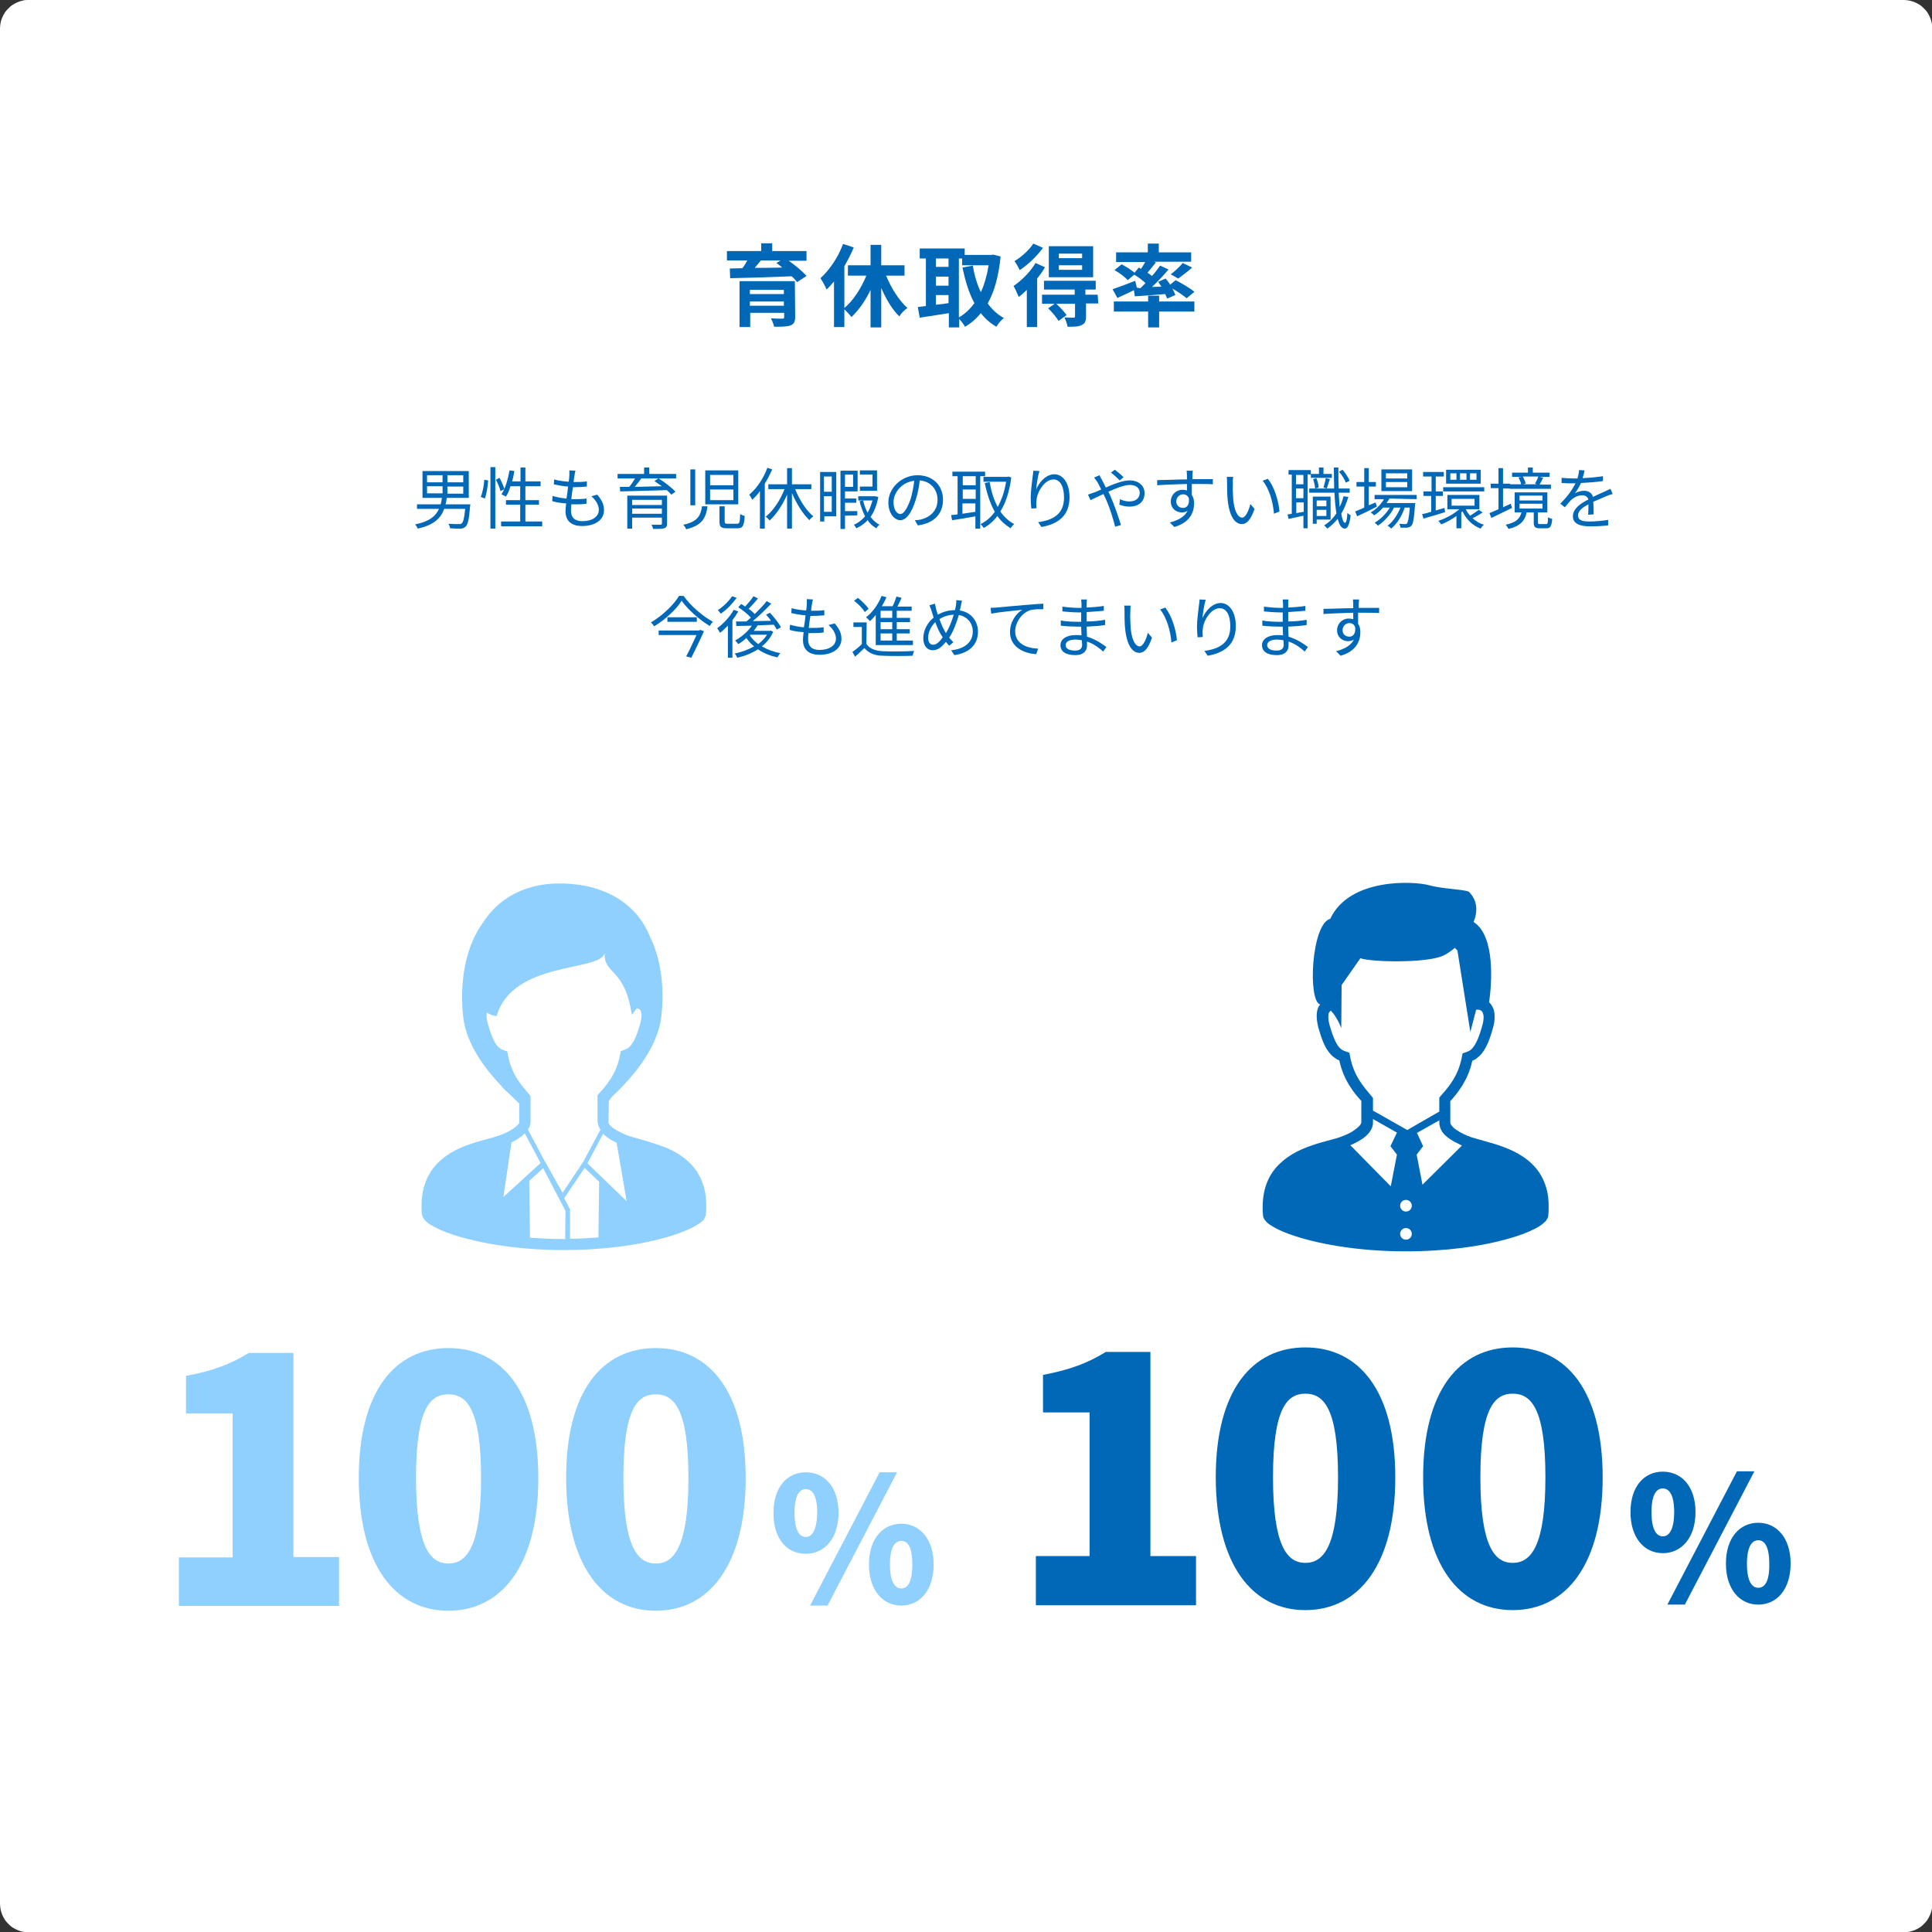 <?xml version="1.0" encoding="utf-8"?>
<!-- Generator: Adobe Illustrator 28.0.0, SVG Export Plug-In . SVG Version: 6.00 Build 0)  -->
<svg version="1.1" id="レイヤー_1" xmlns="http://www.w3.org/2000/svg" xmlns:xlink="http://www.w3.org/1999/xlink" x="0px"
	 y="0px" viewBox="0 0 597.2 597.2" style="enable-background:new 0 0 597.2 597.2;" xml:space="preserve">
<rect x="0" y="0" width="597.2" height="597.2" fill="#333333" stroke="none"/>
<style type="text/css">
	.st0{fill:#FFFFFF;}
	.st1{fill:#0068B7;}
	.st2{fill:#90D0FF;}
</style>
<g id="_レイヤー_1">
	<g>
		<g>
			<g>
				<path class="st0" d="M0,588.5V8.7C0,8.1,0.1,7.5,0.2,7c0.1-0.6,0.3-1.1,0.5-1.6c0.2-0.5,0.5-1,0.8-1.5s0.7-0.9,1.1-1.3
					c0.4-0.4,0.8-0.8,1.3-1.1c0.5-0.3,1-0.6,1.5-0.8S6.4,0.3,7,0.2C7.5,0,8.1,0,8.7,0h579.9c0.6,0,1.1,0.1,1.7,0.2
					c0.5,0.1,1.1,0.3,1.6,0.5c0.5,0.2,1,0.5,1.5,0.8c0.5,0.3,0.9,0.7,1.3,1.1c0.4,0.4,0.8,0.8,1.1,1.3s0.6,1,0.8,1.5
					s0.4,1.1,0.5,1.6c0.1,0.6,0.2,1.1,0.2,1.7v579.9c0,0.6,0,1.1-0.2,1.7c-0.1,0.6-0.3,1.1-0.5,1.6c-0.2,0.5-0.5,1-0.8,1.5
					s-0.7,0.9-1.1,1.3c-0.4,0.4-0.8,0.8-1.3,1.1s-1,0.6-1.5,0.8s-1.1,0.4-1.6,0.5c-0.5,0.1-1.1,0.2-1.7,0.2H8.7
					c-0.6,0-1.1-0.1-1.7-0.2c-0.6-0.1-1.1-0.3-1.6-0.5c-0.5-0.2-1-0.5-1.5-0.8c-0.5-0.3-0.9-0.7-1.3-1.1c-0.4-0.4-0.8-0.8-1.1-1.3
					s-0.6-1-0.8-1.5s-0.4-1.1-0.5-1.6C0.1,589.7,0,589.1,0,588.5z"/>
				<path class="st1" d="M249.3,80.5v-2.9h-10.6v-2.4h-3.4v2.4h-10.6v2.9h6.3c-0.4,0.8-0.9,1.6-1.5,2.4l-3.9,0.1l0.1,3
					c4.9-0.1,12.1-0.3,19-0.6c0.7,0.6,1.2,1.2,1.7,1.8l2.9-1.9c-1.2-1.4-3.5-3.3-5.5-4.7H249.3L249.3,80.5z M241.3,80.5l-1.3,0.8
					c0.6,0.4,1.2,0.9,1.8,1.4c-2.9,0.1-5.8,0.1-8.5,0.1c0.6-0.7,1.3-1.6,1.9-2.3L241.3,80.5L241.3,80.5z M245.7,86.9h-17.1v14.2h3.3
					v-4.4h10.5V98c0,0.4-0.1,0.5-0.6,0.5c-0.4,0-2.2,0-3.5-0.1c0.4,0.7,0.8,1.8,1,2.6c2.2,0,3.9,0,5-0.4c1.1-0.4,1.5-1.1,1.5-2.7
					L245.7,86.9L245.7,86.9z M242.3,89.6v1.3h-10.5v-1.3H242.3z M231.8,94.5v-1.3h10.5v1.3H231.8z"/>
				<path class="st1" d="M279.6,85.2V82h-7.2v-6.3h-3.3V82h-7v3.2h5.7c-1.6,3.9-4.1,7.8-6.8,10V82.3c1.1-1.9,2.1-3.9,2.9-5.8
					l-3.3-1.1c-1.5,4.1-4.2,8.1-7,10.6c0.6,0.8,1.6,2.7,1.9,3.5c0.8-0.7,1.5-1.6,2.3-2.5v14.1h3.2v-5.5c0.7,0.7,1.7,1.7,2.2,2.4
					c2.2-2.1,4.3-5,5.9-8.4v11.6h3.3V89c1.5,3.5,3.4,6.7,5.6,8.8c0.5-0.9,1.7-2.1,2.5-2.6c-2.6-2.3-5-6.1-6.6-10L279.6,85.2
					L279.6,85.2z"/>
				<path class="st1" d="M307,78.7l-0.5,0.1h-8.3v-2h-13.9v3.1h1.9v14.7c-0.9,0.1-1.8,0.2-2.5,0.3l0.6,3.3c2.5-0.4,5.8-0.9,9-1.4
					v4.4h3.2v-2.6c0.7,0.7,1.4,1.7,1.8,2.4c1.9-1.1,3.5-2.5,4.9-4.2c1.3,1.7,2.9,3.1,4.8,4.2c0.5-0.9,1.5-2.1,2.3-2.7
					c-2-1.1-3.6-2.6-5-4.5c2.1-3.7,3.4-8.5,4-14.5L307,78.7L307,78.7z M293.2,79.9v2.6h-3.9v-2.6H293.2z M289.3,85.5h3.9v2.8h-3.9
					V85.5z M289.3,91.2h3.9v2.5c-1.3,0.2-2.7,0.4-3.9,0.5V91.2z M296.4,79.9h1V82h8.2c-0.5,3.1-1.3,5.9-2.4,8.3
					c-1.2-2.4-2-5.2-2.5-8.2l-3.2,0.6c0.9,4.2,2,7.9,3.7,11c-1.4,1.9-3,3.4-4.8,4.4L296.4,79.9L296.4,79.9z"/>
				<path class="st1" d="M339.3,91.1h-3.8v-1.6h3.2v-2.7h-16v2.7h9.5v1.6h-10.1v2.8h3.9l-2,1.4c1.2,1.2,2.6,2.8,3.2,3.9l2.5-1.8
					c-0.7-1-2-2.4-3.2-3.5h5.8v3.9c0,0.3-0.1,0.4-0.5,0.4c-0.4,0-1.7,0-2.8-0.1c0.4,0.8,0.9,2.1,1,2.9c1.9,0,3.3,0,4.3-0.5
					c1.1-0.5,1.4-1.2,1.4-2.8v-3.9h3.8L339.3,91.1L339.3,91.1z M320.1,81.3c-1.6,2.7-4.3,5.4-6.8,7.1c0.5,0.8,1.3,2.7,1.6,3.4
					c0.8-0.6,1.7-1.4,2.5-2.2v11.5h3.2v-15c0.9-1.2,1.8-2.3,2.4-3.5L320.1,81.3L320.1,81.3z M319.4,75.3c-1.2,1.9-3.6,4.1-5.8,5.4
					c0.5,0.7,1.3,2.1,1.6,2.8c2.6-1.7,5.4-4.4,7.2-6.9L319.4,75.3L319.4,75.3z M337.9,76.1h-13.7v9.6h13.7V76.1z M334.5,83.4h-7.2
					v-1.4h7.2V83.4z M334.5,79.8h-7.2v-1.4h7.2V79.8z"/>
				<path class="st1" d="M358.3,91.4h-3.4v1.8h-10.6v3.1h10.6v4.9h3.4v-4.9h10.9v-3.1h-10.9V91.4z M364.2,86.1
					c1.2-0.9,2.9-2.1,4.3-3.4l-2.9-1.4c-0.9,1.1-2.5,2.6-3.7,3.5L364.2,86.1L364.2,86.1z M351.4,88.9l-0.5-2.1c-2.5,1-5.2,2-7,2.6
					l1.5,2.7c1.5-0.7,3.3-1.5,5.1-2.4l0.3,1.9c2.7-0.2,6-0.4,9.4-0.7c0.2,0.5,0.4,1,0.6,1.4l2.5-1.1c-0.2-0.6-0.5-1.3-0.9-2
					c1.7,1,3.5,2.2,4.4,3l2.4-2c-1.3-1.1-3.9-2.6-5.8-3.6l-1.7,1.4c-0.4-0.7-0.9-1.3-1.4-1.9l-2.3,1c0.3,0.5,0.7,1,1,1.5l-2.9,0.1
					c1.8-1.7,3.6-3.6,5.1-5.4l-2.6-1.2c-0.7,1-1.5,2.1-2.5,3.2c-0.4-0.3-0.9-0.7-1.4-1c0.8-0.9,1.7-2.1,2.6-3.2l-0.6-0.2h11.5V78
					h-10v-2.7h-3.4V78h-9.8V81h9c-0.4,0.7-0.8,1.4-1.3,2.1l-0.7-0.4l-1.3,1.6c-1-0.9-2.7-1.9-4-2.6l-2.2,1.8
					c1.5,0.8,3.3,2.2,4.1,3.1l2-1.7c1.2,0.7,2.5,1.7,3.5,2.6c-0.5,0.5-1.1,1.1-1.6,1.6L351.4,88.9L351.4,88.9z"/>
				<path class="st1" d="M137.7,155.9c0.2-0.6,0.3-1.3,0.4-2h6.8v-8.3h-14.3v8.3h6c-0.1,0.7-0.2,1.4-0.4,2h-7.3v1.4h6.8
					c-1,2.2-2.9,3.9-7.4,4.8c0.3,0.3,0.7,0.9,0.8,1.3c5.1-1.1,7.2-3.3,8.2-6.1h6.5c-0.3,2.9-0.6,4.1-1.1,4.5
					c-0.2,0.2-0.5,0.2-0.9,0.2c-0.5,0-1.9,0-3.2-0.1c0.3,0.4,0.5,1,0.5,1.4c1.3,0.1,2.6,0.1,3.2,0.1c0.7,0,1.2-0.2,1.6-0.6
					c0.7-0.6,1.1-2.2,1.4-6.2c0-0.2,0.1-0.7,0.1-0.7L137.7,155.9L137.7,155.9z M143.2,152.6h-4.9v-2.2h4.9V152.6z M143.2,149.1h-4.9
					v-2.2h4.9V149.1z M132,146.9h4.8v2.2H132V146.9z M132,150.3h4.8v2.2H132V150.3z"/>
				<path class="st1" d="M162.4,161.2v-5.2h4.2v-1.4h-4.2v-4.3h4.7v-1.5h-4.7v-4.3h-1.5v4.3h-2.6c0.3-1,0.5-2.1,0.7-3.2l-1.5-0.2
					c-0.5,2.8-1.3,5.6-2.5,7.4c0.4,0.2,1.1,0.5,1.4,0.7c0.6-0.9,1-2,1.4-3.2h3v4.3h-4.4v1.4h4.4v5.2h-5.9v1.5h12.7v-1.5L162.4,161.2
					L162.4,161.2z M153.3,148.3c0.6,1.1,1.2,2.6,1.4,3.5l1.2-0.6c-0.2-0.9-0.9-2.4-1.5-3.5L153.3,148.3L153.3,148.3z M151.6,163.4
					h1.5v-19h-1.5V163.4z M149.9,154.1c0.5-1.5,0.9-3.9,1-5.6l-1.2-0.2c-0.1,1.7-0.5,3.9-1.1,5.3L149.9,154.1z"/>
				<path class="st1" d="M182.8,153.4c1.5,1.3,2.3,2.8,2.3,4.2c0,2.1-2,3.5-5.1,3.5c-2.4,0-3.5-1.2-3.5-3.2c0-0.5,0-1.2,0.1-2h0.7
					c1.4,0,2.7,0,4-0.2l0-1.6c-1.4,0.2-2.9,0.2-4.3,0.2h-0.4c0.1-1.2,0.3-2.5,0.5-3.7h0.1c1.6,0,2.9-0.1,4.2-0.2l0-1.6
					c-1.2,0.2-2.6,0.2-4.1,0.2c0.1-0.9,0.2-1.6,0.3-2.1c0.1-0.5,0.1-0.9,0.3-1.4l-1.9-0.1c0,0.5,0,0.9,0,1.4c0,0.6-0.1,1.3-0.2,2.1
					c-1.5-0.1-3.2-0.3-4.5-0.7l-0.1,1.5c1.3,0.3,2.9,0.6,4.4,0.7c-0.1,1.2-0.3,2.5-0.5,3.7c-1.4-0.1-3-0.4-4.3-0.8l-0.1,1.6
					c1.2,0.4,2.7,0.6,4.3,0.7c-0.1,1-0.2,1.8-0.2,2.4c0,3.4,2.3,4.6,5.1,4.6c4.1,0,6.8-1.9,6.8-4.9c0-1.8-0.7-3.2-2.1-4.8
					L182.8,153.4L182.8,153.4z"/>
				<path class="st1" d="M209,146.5h-8.3v-2h-1.6v2h-8.2v1.4h5.4c-0.5,0.8-1.1,1.8-1.8,2.6l-2.9,0l0.1,1.4c3.6-0.1,9.2-0.2,14.4-0.4
					c0.6,0.5,1.1,1,1.4,1.4l1.3-0.9c-1.1-1.2-3.4-3-5.2-4.1h5.4L209,146.5L209,146.5z M203.5,147.9l-1.2,0.8
					c0.7,0.5,1.5,1.1,2.3,1.6c-2.9,0.1-5.8,0.1-8.4,0.2c0.7-0.8,1.4-1.7,2-2.6L203.5,147.9L203.5,147.9z M206.2,153.2h-12.3v10.2
					h1.5V160h9.2v1.8c0,0.3-0.1,0.4-0.4,0.4c-0.4,0-1.6,0-2.8,0c0.2,0.4,0.4,0.9,0.5,1.3c1.7,0,2.7,0,3.4-0.2
					c0.6-0.2,0.9-0.6,0.9-1.4L206.2,153.2L206.2,153.2z M204.6,154.5v1.6h-9.2v-1.6H204.6L204.6,154.5z M195.4,158.8v-1.6h9.2v1.6
					H195.4z"/>
				<path class="st1" d="M219.5,151.3h7.2v3.3h-7.2V151.3z M219.5,146.8h7.2v3.2h-7.2V146.8z M218,145.4v10.5h10.2v-10.5H218
					L218,145.4z M213.4,145.1v11.1h1.5v-11.1H213.4z M222.4,156.5v4.7c0,1.7,0.5,2.1,2.4,2.1h3.1c1.7,0,2.1-0.7,2.3-3.8
					c-0.4-0.1-1.1-0.4-1.4-0.6c-0.1,2.6-0.2,3-1,3H225c-0.8,0-1-0.1-1-0.7v-4.7L222.4,156.5L222.4,156.5z M217,156.5
					c-0.4,2.9-1.4,4.8-5.8,5.7c0.3,0.3,0.7,0.9,0.9,1.4c4.9-1.2,6.1-3.4,6.6-7.1H217L217,156.5z"/>
				<path class="st1" d="M250.8,151.2v-1.5h-6v-5h-1.5v5h-5.8v1.5h5c-1.3,3.4-3.5,6.7-5.8,8.5c0.4,0.3,0.9,0.8,1.2,1.2
					c2-1.8,4-4.8,5.4-8v10.5h1.5v-11c1.4,3.3,3.4,6.5,5.4,8.4c0.2-0.4,0.8-0.9,1.2-1.2c-2.2-1.8-4.3-5.1-5.6-8.4H250.8L250.8,151.2z
					 M237.2,144.6c-1.2,3.3-3.3,6.4-5.6,8.3c0.3,0.4,0.8,1.2,0.9,1.6c0.9-0.8,1.7-1.7,2.4-2.7v11.6h1.5v-13.9
					c0.9-1.4,1.6-2.9,2.3-4.4L237.2,144.6L237.2,144.6z"/>
				<path class="st1" d="M270.5,153.4l-0.2,0h-5v1.3h1.5l-1.1,0.2c0.4,1.7,1,3.3,1.7,4.7c-1,1.2-2.2,2.1-3.5,2.6
					c0.3,0.2,0.6,0.8,0.8,1.1c1.3-0.6,2.5-1.4,3.5-2.5c0.7,1.1,1.6,1.9,2.7,2.5c0.2-0.4,0.6-0.9,1-1.1c-1.1-0.5-2-1.4-2.8-2.4
					c1.1-1.6,1.9-3.6,2.4-6.2L270.5,153.4L270.5,153.4L270.5,153.4z M269.7,154.7c-0.4,1.4-0.9,2.7-1.5,3.8
					c-0.6-1.1-1.1-2.4-1.4-3.8H269.7z M265,159.3v-1.3h-3.8v-2.6h3.5v-1.3h-3.5v-2.2h3.9v-6.4h-5.3v18h1.4v-4.1L265,159.3L265,159.3
					z M263.7,146.7v3.8h-2.5v-3.8H263.7z M258.4,145.9h-4.9v15.3h1.3v-1.6h3.7V145.9L258.4,145.9z M254.7,158.2v-4.8h2.4v4.8H254.7z
					 M257.1,147.3v4.7h-2.4v-4.7H257.1z M271.1,145.4h-5.3v1.3h3.9v3.7h-3.9v1.3h5.3V145.4L271.1,145.4z"/>
				<path class="st1" d="M283.7,162.4c4.9-0.6,7.8-3.5,7.8-7.9s-3.1-7.6-7.9-7.6s-9,3.9-9,8.4c0,3.4,1.9,5.5,3.7,5.5
					s3.5-2.2,4.8-6.4c0.6-1.9,1-4,1.2-5.9c3.5,0.3,5.5,2.9,5.5,6c0,3.6-2.6,5.5-5.2,6.1c-0.5,0.1-1.1,0.2-1.8,0.2L283.7,162.4
					L283.7,162.4z M278.3,158.9c-0.9,0-2.1-1.1-2.1-3.7c0-2.8,2.4-6.1,6.4-6.6c-0.2,1.9-0.6,3.8-1.1,5.6
					C280.3,157.6,279.2,158.9,278.3,158.9L278.3,158.9z"/>
				<path class="st1" d="M311.7,147.3l-0.3,0.1H304v1.5h7c-0.5,3.1-1.4,5.6-2.6,7.8c-1.2-2.2-2-4.8-2.5-7.7l-1.5,0.3
					c0.7,3.4,1.7,6.4,3.1,8.9c-1.2,1.7-2.7,3-4.4,3.8c0.3,0.3,0.8,0.9,1,1.2c1.6-0.9,3-2.1,4.2-3.7c1.1,1.6,2.5,2.8,4.1,3.8
					c0.2-0.4,0.7-1,1.1-1.3c-1.7-0.9-3.1-2.2-4.3-3.9c1.7-2.6,2.8-6.1,3.4-10.5L311.7,147.3L311.7,147.3z M304.5,147.2v-1.4h-10.1
					v1.4h1.6V159c-0.7,0.1-1.4,0.2-2,0.2l0.3,1.6c2-0.3,4.6-0.7,7.2-1.2v3.8h1.5v-16.2L304.5,147.2L304.5,147.2z M301.6,154.2h-4
					v-2.9h4V154.2z M297.5,155.6h4v2.6c-1.4,0.2-2.8,0.4-4,0.6V155.6L297.5,155.6z M301.6,150h-4v-2.8h4V150z"/>
				<path class="st1" d="M319.4,145.5c0,0.5-0.1,1.1-0.2,1.8c-0.2,1.7-0.6,4.7-0.6,6.6c0,1.3,0.1,2.5,0.2,3.3l1.6-0.1
					c-0.1-1-0.1-1.7,0-2.5c0.2-2.7,2.6-6.4,5.2-6.4c2.2,0,3.3,2.3,3.3,5.6c0,5.2-3.5,7-8,7.6l1,1.5c5.1-0.9,8.7-3.4,8.7-9.2
					c0-4.3-2-7.1-4.7-7.1c-2.6,0-4.8,2.6-5.6,4.7c0.1-1.4,0.5-4.2,1-5.7L319.4,145.5L319.4,145.5z"/>
				<path class="st1" d="M338.2,147.6c0.3,0.4,0.7,1,1,1.4c0.4,0.6,0.7,1.4,1.2,2.3c-0.9,0.4-1.7,0.8-2.4,1
					c-0.4,0.1-1.1,0.4-1.7,0.6l0.8,1.7c0.9-0.4,2.4-1.2,4-1.9c0.2,0.5,0.5,1.1,0.8,1.7c1.2,2.7,2.2,6,2.8,8.4l1.8-0.5
					c-0.7-2.3-2-6.1-3.1-8.6c-0.2-0.6-0.5-1.1-0.8-1.7c2.4-1.1,4.9-2.1,6.7-2.1c2,0,3,1.1,3,2.4c0,1.4-0.9,2.7-3.2,2.7
					c-1.1,0-2.1-0.3-2.9-0.7L346,156c0.8,0.3,1.9,0.6,3.1,0.6c3.2,0,4.7-1.8,4.7-4.2c0-2.2-1.8-3.9-4.6-3.9c-2.1,0-4.9,1.1-7.4,2.2
					c-0.4-0.9-0.8-1.7-1.2-2.4c-0.2-0.4-0.6-1-0.7-1.4L338.2,147.6L338.2,147.6z M347.3,147.5c-0.8-0.8-2-1.8-2.7-2.3l-1.2,0.9
					c0.9,0.6,1.9,1.6,2.7,2.4L347.3,147.5z"/>
				<path class="st1" d="M368.9,149.6c3,0,4.9,0,6,0.1l0-1.6c-1,0-3.5,0-6,0h-0.3c0-0.5,0-1,0-1.3l0.1-1.3h-1.9
					c0,0.2,0.1,0.9,0.1,1.3c0,0.3,0,0.8,0,1.4c-3.1,0-6.9,0.2-9.2,0.2l0,1.6c2.6-0.2,6.1-0.3,9.2-0.4c0,0.7,0,1.4,0,2
					c-0.4-0.1-0.9-0.2-1.4-0.2c-2,0-3.6,1.6-3.6,3.6c0,2.2,1.7,3.4,3.4,3.4c0.7,0,1.3-0.2,1.8-0.5c-0.9,1.8-2.8,2.9-5.5,3.6l1.4,1.4
					c4.8-1.4,6.1-4.5,6.1-7.3c0-1-0.2-1.9-0.7-2.6c0-0.9,0-2.2,0-3.4L368.9,149.6L368.9,149.6z M365.7,157c-1.1,0-2.1-0.7-2.1-2
					s1-2.2,2.1-2.2c0.8,0,1.5,0.4,1.8,1.3C367.7,156,366.9,157,365.7,157L365.7,157z"/>
				<path class="st1" d="M391.9,148l-1.6,0.6c2,2.4,3.2,6.5,3.5,10.2l1.7-0.7C395.2,154.6,393.8,150.3,391.9,148L391.9,148z
					 M381.2,147.4l-2,0c0.1,0.5,0.1,1.4,0.1,1.8c0,1.2,0,3.7,0.2,5.5c0.6,5.3,2.4,7.3,4.4,7.3c1.4,0,2.7-1.2,3.9-4.7l-1.3-1.5
					c-0.5,2.1-1.5,4.2-2.5,4.2c-1.5,0-2.5-2.3-2.8-5.7c-0.1-1.7-0.2-3.6-0.1-4.9C381,148.8,381.1,147.9,381.2,147.4L381.2,147.4z"/>
				<path class="st1" d="M415.3,153.4c-0.3,1.2-0.7,2.3-1.2,3.3c-0.1-1.3-0.2-2.8-0.3-4.4h3.4V151h-3.4c-0.1-2-0.1-4.2-0.1-6.5h-1.4
					c0,2.3,0.1,4.5,0.1,6.5h-7.7v1.3h7.8c0.1,2.4,0.3,4.6,0.6,6.4c-1,1.5-2.3,2.8-3.8,3.7c0.3,0.2,0.8,0.8,1,1
					c1.2-0.8,2.2-1.9,3.2-3c0.5,1.9,1.2,3,2.2,3c0.7,0,1.4-0.8,1.8-4.1c-0.2-0.1-0.8-0.5-1-0.8c-0.1,2-0.4,3.1-0.7,3.1
					c-0.5,0-0.9-1-1.2-2.8c0.9-1.5,1.6-3.3,2.2-5.2L415.3,153.4L415.3,153.4z M405.9,148.1c0.3,0.9,0.6,2.1,0.6,2.9l1.1-0.3
					c0-0.8-0.3-2-0.7-2.9L405.9,148.1L405.9,148.1z M411.3,160.6v-7.1h-5.5v8.4h1.2v-1.3L411.3,160.6L411.3,160.6z M407,159.5v-1.9
					h3v1.9H407z M410,154.7v1.8h-3v-1.8H410z M410.1,151c0.3-0.7,0.6-1.9,1-2.9l-1.3-0.3c-0.1,0.9-0.5,2.1-0.7,2.9L410.1,151z
					 M405.2,146.7v1h6.5v-1.2h-2.6v-2h-1.4v2h-2.5v-1.2h-6.9v1.4h1v12.1c-0.5,0.1-0.9,0.2-1.3,0.2l0.3,1.4c1.3-0.3,3-0.6,4.6-1v3.9
					h1.3v-16.7L405.2,146.7L405.2,146.7z M402.9,154h-2.3v-3h2.3V154z M400.7,158.6v-3.3h2.3v2.9L400.7,158.6z M402.9,149.7h-2.3
					v-2.9h2.3V149.7z M417.2,148.6c-0.4-0.9-1.3-2.4-2.2-3.4l-1.1,0.6c0.9,1,1.8,2.5,2.1,3.4L417.2,148.6L417.2,148.6z"/>
				<path class="st1" d="M437.9,154.3V153h-13v1.3h2.9c-1,1.7-2.5,3.2-4.1,4.1c0.3,0.2,0.9,0.7,1.1,0.9c0.9-0.6,1.9-1.4,2.7-2.4h2.1
					c-1.1,1.9-3,3.7-4.7,4.7c0.4,0.2,0.8,0.6,1,0.9c1.9-1.2,4-3.5,5-5.6h2c-0.9,2.2-2.4,4.5-4,5.6c0.4,0.2,0.9,0.6,1.1,0.9
					c1.8-1.4,3.4-4,4.2-6.5h1.6c-0.3,3.3-0.6,4.6-0.9,4.9c-0.1,0.2-0.3,0.2-0.6,0.2c-0.3,0-1,0-1.8-0.1c0.2,0.3,0.4,0.9,0.4,1.2
					c0.8,0,1.6,0,2.1,0c0.5-0.1,0.9-0.2,1.2-0.5c0.6-0.6,0.9-2.2,1.2-6.5c0-0.2,0.1-0.6,0.1-0.6h-8.9c0.3-0.5,0.6-0.9,0.9-1.4
					L437.9,154.3L437.9,154.3z M425.2,155.3l-2.1,0.9v-5.8h2.2V149h-2.2v-4.3h-1.4v4.3h-2.4v1.4h2.4v6.5c-1.1,0.5-2,0.9-2.8,1.2
					l0.6,1.5c1.8-0.8,4-1.9,6.1-3L425.2,155.3L425.2,155.3z M436.5,145.1H427v6.7h9.5V145.1z M435,150.6h-6.6V149h6.6V150.6z
					 M435,147.9h-6.6v-1.6h6.6V147.9z"/>
				<path class="st1" d="M446.1,150.6v1.3h12.7v-1.3H446.1z M457.1,157.6c-0.7,0.5-1.8,1.3-2.7,1.8c-0.5-0.6-1-1.3-1.3-2h4.2V153
					h-9.9v4.4h3.7c-1.7,1.5-4.3,2.9-6.5,3.6c0.3,0.3,0.7,0.8,0.9,1.1c1.5-0.6,3.2-1.5,4.7-2.6v3.8h1.5v-4.9c0.1-0.1,0.2-0.2,0.4-0.3
					c1.1,2.4,3.1,4.4,5.6,5.3c0.2-0.4,0.6-0.9,1-1.2c-1.4-0.4-2.5-1.1-3.5-2c0.9-0.5,2.1-1.1,3.1-1.8L457.1,157.6L457.1,157.6z
					 M448.7,154.2h7.1v2.1h-7.1V154.2z M446.5,157l-2.7,0.8v-4.5h2.2v-1.4h-2.2v-4.6h2.5v-1.4h-6.4v1.4h2.6v4.6H440v1.4h2.4v4.9
					c-1,0.3-2,0.6-2.8,0.7l0.4,1.4c1.9-0.5,4.4-1.3,6.7-2L446.5,157L446.5,157z M457.7,145.2H447v4.3h10.7V145.2z M450.2,148.3h-1.9
					v-2h1.9V148.3z M453.3,148.3h-2v-2h2V148.3z M456.4,148.3h-2v-2h2V148.3z"/>
				<path class="st1" d="M476,162c-0.5,0-0.6-0.1-0.6-0.5v-3.1h2.9v-6.2h-10.1v6.2h2.1c-0.5,1.9-1.6,3.1-4.9,3.8
					c0.3,0.3,0.7,0.9,0.9,1.3c3.7-0.9,5.1-2.6,5.6-5.1h2.2v3.1c0,1.4,0.4,1.8,1.9,1.8h2c1.2,0,1.6-0.5,1.8-2.9
					c-0.4-0.1-1-0.3-1.3-0.5c0,1.8-0.1,2.1-0.6,2.1L476,162L476,162z M469.7,153.2h7.1v1.5h-7.1V153.2z M469.7,155.7h7.1v1.5h-7.1
					V155.7z M467,155.7c-0.8,0.4-1.6,0.7-2.4,1.1V151h2.1v0.1h12.7v-1.3h-3.5c0.4-0.6,0.7-1.4,1.1-2.1l-1.1-0.3h3.1v-1.3h-5.2v-1.6
					h-1.5v1.6h-4.9v1.3h3l-1,0.2c0.3,0.6,0.7,1.5,0.8,2.1h-3.4v-0.2h-2.2v-4.8h-1.4v4.8h-2.4v1.4h2.4v6.5c-1.1,0.5-2,0.9-2.8,1.2
					l0.6,1.5l6.4-3.1L467,155.7L467,155.7z M475.5,147.3c-0.2,0.7-0.7,1.6-1,2.2l0.6,0.2h-4.4l0.9-0.2c-0.1-0.6-0.5-1.5-0.9-2.2
					L475.5,147.3L475.5,147.3z"/>
				<path class="st1" d="M492.6,159c0-1,0-2.7-0.1-3.9c1.6-0.7,3-1.3,4.2-1.8c0.5-0.2,1.3-0.5,1.8-0.6l-0.7-1.6
					c-0.6,0.3-1.1,0.5-1.7,0.8c-1.1,0.5-2.3,1-3.7,1.7c-0.3-1.2-1.4-1.9-2.7-1.9c-0.9,0-2.1,0.3-2.9,0.8c0.7-0.9,1.4-2.1,1.9-3.2
					c2.2-0.1,4.8-0.3,6.8-0.6l0-1.5c-2,0.3-4.2,0.5-6.3,0.6c0.3-0.9,0.5-1.8,0.6-2.4l-1.7-0.1c0,0.7-0.2,1.6-0.5,2.6
					c-0.5,0-0.9,0-1.4,0c-0.9,0-2.4-0.1-3.5-0.2v1.6c1.1,0.1,2.5,0.1,3.4,0.1h0.9c-0.8,1.6-2.1,3.7-4.7,6.3l1.4,1.1
					c0.7-0.8,1.3-1.6,1.9-2.2c1-0.9,2.2-1.5,3.5-1.5c0.9,0,1.6,0.4,1.9,1.3c-2.4,1.2-4.8,2.8-4.8,5.2s2.4,3.1,5.3,3.1
					c1.8,0,4.1-0.1,5.6-0.3l0-1.7c-1.8,0.3-4,0.5-5.6,0.5c-2.1,0-3.7-0.2-3.7-1.9c0-1.4,1.3-2.4,3.2-3.4c0,1.1,0,2.4-0.1,3.2
					L492.6,159L492.6,159z"/>
				<path class="st1" d="M209.9,184.2c-1.6,2.7-5.1,6.1-8.7,8.2c0.4,0.3,0.8,0.9,1,1.2c3.5-2.1,6.9-5.3,8.5-7.9
					c1.9,2.7,5.5,5.9,8.7,7.8c0.3-0.5,0.6-1,1-1.3c-3.2-1.7-6.9-4.9-9.1-8H209.9L209.9,184.2z M206.3,190.8v1.4h9.1v-1.4H206.3z
					 M216.1,194.9h-12.5v1.4h11.7c-0.9,1.9-2.1,4.6-3.2,6.6l1.6,0.4c1.3-2.6,2.9-5.9,3.9-8.2l-1.2-0.4L216.1,194.9L216.1,194.9z"/>
				<path class="st1" d="M238.2,194.9L238,195h-5c0.4-0.5,0.8-1.1,1.2-1.7l5-0.2c0.4,0.6,0.7,1.1,0.9,1.5l1.3-0.7
					c-0.6-1.2-2.1-3.1-3.4-4.5l-1.2,0.6c0.5,0.6,1.1,1.2,1.5,1.9c-1.9,0-3.8,0.1-5.6,0.1c1.9-1.6,4.1-3.7,5.7-5.4l-1.4-0.8
					c-0.9,1.2-2.3,2.6-3.7,4c-0.5-0.5-1.1-1.1-1.9-1.6c0.9-0.9,2-2.1,2.9-3.2l-1.4-0.7c-0.6,1-1.7,2.2-2.6,3.2
					c-0.4-0.3-0.8-0.6-1.2-0.8l-0.9,1c1.4,0.9,3,2.2,3.9,3.2c-0.5,0.5-1,0.9-1.4,1.2l-3.2,0l0.1,1.4c1.4,0,3-0.1,4.8-0.1
					c-1.2,1.8-3.2,3.5-5.2,4.6c0.3,0.2,0.8,0.8,1,1.1c0.9-0.5,1.7-1.1,2.5-1.9c0.7,1,1.5,1.9,2.4,2.6c-1.8,1-3.9,1.8-6,2.2
					c0.3,0.3,0.6,0.9,0.8,1.3c2.3-0.5,4.5-1.4,6.4-2.6c1.7,1.2,3.7,2,6,2.5c0.2-0.4,0.6-1,0.9-1.3c-2.1-0.4-4-1.1-5.7-2.1
					c1.5-1.2,2.7-2.7,3.5-4.5L238.2,194.9L238.2,194.9z M231.9,196.2h5.2c-0.7,1.1-1.6,2-2.7,2.9c-1.1-0.8-2-1.7-2.6-2.7
					L231.9,196.2L231.9,196.2z M226.8,188.5c-1.2,2.2-3.2,4.3-5.1,5.7c0.2,0.3,0.7,1.1,0.9,1.4c0.8-0.6,1.6-1.4,2.4-2.2v9.9h1.4
					v-11.6c0.7-0.9,1.3-1.8,1.8-2.7L226.8,188.5L226.8,188.5z M226.3,184.3c-0.9,1.4-2.7,3.2-4.4,4.3c0.3,0.3,0.7,0.8,0.9,1.1
					c1.8-1.2,3.7-3.2,4.9-4.9L226.3,184.3z"/>
				<path class="st1" d="M256.1,193.2c1.5,1.3,2.3,2.8,2.3,4.2c0,2.1-2,3.5-5.1,3.5c-2.4,0-3.5-1.2-3.5-3.2c0-0.5,0-1.2,0.1-2h0.7
					c1.4,0,2.7,0,4-0.2l0-1.6c-1.4,0.2-2.9,0.2-4.3,0.2H250c0.1-1.2,0.3-2.5,0.5-3.7h0.1c1.6,0,2.9-0.1,4.2-0.2l0-1.6
					c-1.2,0.2-2.6,0.2-4.1,0.2c0.1-0.9,0.2-1.6,0.3-2.1c0.1-0.5,0.1-0.9,0.3-1.4l-1.9-0.1c0,0.5,0,0.9,0,1.4c0,0.6-0.1,1.3-0.2,2.1
					c-1.5-0.1-3.2-0.3-4.5-0.7l-0.1,1.5c1.3,0.3,2.9,0.6,4.4,0.7c-0.1,1.2-0.3,2.5-0.5,3.7c-1.4-0.1-3-0.4-4.3-0.8l-0.1,1.6
					c1.2,0.4,2.7,0.6,4.3,0.7c-0.1,1-0.2,1.8-0.2,2.4c0,3.4,2.3,4.6,5.1,4.6c4,0,6.8-1.9,6.8-4.9c0-1.8-0.7-3.2-2.1-4.8L256.1,193.2
					L256.1,193.2z"/>
				<path class="st1" d="M267.9,192.4h-4.1v1.4h2.6v5.3c-0.9,0.9-2,1.8-2.9,2.4l0.8,1.5c1-0.9,2-1.8,2.9-2.7
					c1.3,1.6,3.2,2.4,5.9,2.4c2.3,0.1,6.7,0.1,9,0c0.1-0.5,0.3-1.2,0.5-1.5c-2.5,0.2-7.3,0.2-9.6,0.1c-2.4-0.1-4.3-0.8-5.2-2.3
					L267.9,192.4L267.9,192.4z M268.5,188.2c-0.6-1-2.1-2.4-3.3-3.4l-1.2,0.9c1.3,1,2.7,2.4,3.3,3.5L268.5,188.2L268.5,188.2z
					 M270.7,199.4h11.5V198h-5v-2.2h4v-1.3h-4v-2.2h4.1V191h-4.1v-2.2h4.6v-1.3h-4.4c0.4-0.8,0.9-1.8,1.3-2.7l-1.6-0.4
					c-0.3,0.9-0.7,2.1-1.2,3h-3.3c0.5-0.9,1-1.8,1.4-2.8l-1.5-0.4c-1,2.6-2.8,5.1-4.8,6.6c0.4,0.3,0.9,0.9,1.2,1.2
					c0.6-0.5,1.2-1.2,1.8-1.9L270.7,199.4L270.7,199.4z M275.8,198h-3.6v-2.2h3.6V198z M275.8,194.5h-3.6v-2.2h3.6V194.5z
					 M275.8,191h-3.6v-2.2h3.6V191z"/>
				<path class="st1" d="M295.6,185.5c0,0.5,0,1.1-0.1,1.6c-0.1,0.5-0.2,1-0.3,1.5c-1.8,0-3.5,0.4-5.3,1.4c-0.2-0.6-0.4-1.1-0.5-1.6
					c-0.1-0.6-0.3-1.2-0.4-1.8l-1.7,0.5c0.2,0.5,0.5,1.2,0.7,1.9c0.2,0.6,0.4,1.2,0.6,1.9c-1.9,1.5-3.2,4-3.2,6.4
					c0,2.4,1.3,3.7,2.9,3.7s2.8-1,4.1-2.6c0.3,0.4,0.6,0.8,1,1.2l1.3-1.1c-0.4-0.4-0.9-0.9-1.3-1.4c1.2-1.7,2.2-4.4,3-7
					c2.6,0.5,4.3,2.5,4.3,5.1c0,3.2-2.4,5.4-6.7,5.8l1,1.5c4.4-0.6,7.3-3.1,7.3-7.2c0-3.5-2.3-6.1-5.6-6.6c0.1-0.5,0.2-0.9,0.3-1.4
					c0.1-0.4,0.2-1.1,0.4-1.6L295.6,185.5L295.6,185.5z M288.4,199.3c-0.9,0-1.5-0.8-1.5-2.2c0-1.6,0.9-3.5,2.2-4.8
					c0.6,1.6,1.2,3,1.8,3.9c0.2,0.3,0.3,0.5,0.5,0.8C290.5,198.3,289.5,199.3,288.4,199.3L288.4,199.3z M292,195
					c-0.5-0.8-1.1-2.2-1.6-3.6c1.3-0.9,2.8-1.3,4.4-1.4c-0.6,2.1-1.5,4.3-2.4,5.7C292.2,195.5,292.1,195.2,292,195L292,195z"/>
				<path class="st1" d="M306.2,187.9l0.2,1.8c2.2-0.5,7.8-1,9.6-1.2c-1.9,1.1-3.8,3.7-3.8,6.9c0,4.6,4.3,6.6,8.1,6.8l0.6-1.7
					c-3.3-0.1-7.1-1.4-7.1-5.4c0-2.4,1.8-5.6,4.7-6.5c1.1-0.3,2.9-0.3,4-0.3v-1.7c-1.4,0.1-3.3,0.2-5.5,0.4c-3.8,0.3-7.7,0.7-9,0.8
					C307.6,187.8,307,187.9,306.2,187.9L306.2,187.9z"/>
				<path class="st1" d="M342,200c-1.2-0.9-3.3-2.4-6-3.2c0-1-0.1-2.1-0.1-3.1c2-0.1,3.8-0.2,5.7-0.5l0-1.6
					c-1.9,0.3-3.7,0.5-5.7,0.5v-2.9c1.9-0.1,3.7-0.3,5.3-0.4l0-1.5c-1.8,0.3-3.5,0.4-5.3,0.5c0-0.5,0-0.9,0-1.1c0-0.6,0-1,0.1-1.4
					h-1.8c0,0.3,0.1,0.9,0.1,1.2v1.4h-1.1c-1.4,0-3.6-0.2-4.8-0.4v1.5c1.2,0.1,3.4,0.3,4.8,0.3h1v2.9h-1.1c-1.4,0-3.8-0.1-5.2-0.4
					v1.6c1.5,0.2,3.8,0.3,5.2,0.3h1.1c0,0.9,0.1,1.8,0.1,2.7c-0.6-0.1-1.1-0.1-1.7-0.1c-3,0-4.8,1.3-4.8,3.1c0,2,1.6,3.1,4.6,3.1
					c2.7,0,3.6-1.5,3.6-2.9c0-0.3,0-0.8,0-1.3c2.1,0.7,3.8,2,5,3.1L342,200L342,200z M334.5,199.3c0,1.4-1,1.8-2.2,1.8
					c-2,0-2.9-0.7-2.9-1.7s1.1-1.7,3-1.7c0.7,0,1.4,0.1,2,0.2C334.4,198.4,334.5,198.9,334.5,199.3L334.5,199.3z"/>
				<path class="st1" d="M360.2,187.8l-1.6,0.6c2,2.4,3.2,6.5,3.5,10.2l1.7-0.7C363.5,194.4,362.1,190.2,360.2,187.8L360.2,187.8z
					 M349.5,187.2l-2,0c0.1,0.5,0.1,1.4,0.1,1.8c0,1.2,0,3.7,0.2,5.5c0.6,5.3,2.4,7.3,4.4,7.3c1.4,0,2.7-1.2,3.9-4.7l-1.3-1.5
					c-0.5,2.1-1.5,4.2-2.5,4.2c-1.5,0-2.5-2.3-2.8-5.7c-0.1-1.7-0.2-3.6-0.1-4.9C349.4,188.7,349.4,187.7,349.5,187.2L349.5,187.2z"
					/>
				<path class="st1" d="M370.8,185.3c0,0.5-0.1,1.1-0.2,1.8c-0.2,1.7-0.6,4.7-0.6,6.6c0,1.3,0.1,2.5,0.2,3.3l1.6-0.1
					c-0.1-1-0.1-1.7,0-2.5c0.2-2.7,2.6-6.4,5.2-6.4c2.2,0,3.3,2.3,3.3,5.6c0,5.2-3.5,7-8,7.6l1,1.5c5.1-0.9,8.7-3.4,8.7-9.2
					c0-4.3-2-7.1-4.7-7.1c-2.6,0-4.8,2.6-5.6,4.7c0.1-1.4,0.5-4.2,1-5.7L370.8,185.3L370.8,185.3z"/>
				<path class="st1" d="M404.3,200c-1.2-0.9-3.3-2.4-6-3.2c0-1-0.1-2.1-0.1-3.1c2-0.1,3.8-0.2,5.7-0.5l0-1.6
					c-1.9,0.3-3.7,0.5-5.7,0.5v-2.9c1.9-0.1,3.7-0.3,5.3-0.4l0-1.5c-1.8,0.3-3.5,0.4-5.3,0.5c0-0.5,0-0.9,0-1.1c0-0.6,0-1,0.1-1.4
					h-1.8c0,0.3,0.1,0.9,0.1,1.2v1.4h-1.1c-1.4,0-3.6-0.2-4.8-0.4v1.5c1.2,0.1,3.4,0.3,4.8,0.3h1v2.9h-1.1c-1.4,0-3.8-0.1-5.2-0.4
					v1.6c1.5,0.2,3.8,0.3,5.2,0.3h1.1c0,0.9,0.1,1.8,0.1,2.7c-0.6-0.1-1.1-0.1-1.7-0.1c-3,0-4.8,1.3-4.8,3.1c0,2,1.6,3.1,4.6,3.1
					c2.7,0,3.6-1.5,3.6-2.9c0-0.3,0-0.8,0-1.3c2.1,0.7,3.8,2,5,3.1L404.3,200L404.3,200z M396.8,199.3c0,1.4-1,1.8-2.2,1.8
					c-2,0-2.9-0.7-2.9-1.7s1.1-1.7,3-1.7c0.7,0,1.4,0.1,2,0.2C396.8,198.4,396.8,198.9,396.8,199.3L396.8,199.3z"/>
				<path class="st1" d="M420.3,189.4c3,0,4.9,0,6,0.1l0-1.6c-1,0-3.5,0-6,0H420c0-0.5,0-1,0-1.3l0.1-1.3h-1.9
					c0,0.2,0.1,0.9,0.1,1.3c0,0.3,0,0.8,0,1.4c-3.1,0-6.9,0.2-9.2,0.2l0,1.6c2.6-0.2,6.1-0.3,9.2-0.4c0,0.7,0,1.4,0,2
					c-0.4-0.1-0.9-0.2-1.4-0.2c-2,0-3.6,1.6-3.6,3.6c0,2.2,1.7,3.4,3.4,3.4c0.7,0,1.3-0.2,1.8-0.5c-0.9,1.8-2.8,2.9-5.5,3.6l1.4,1.4
					c4.8-1.4,6.1-4.5,6.1-7.3c0-1-0.2-1.9-0.7-2.6c0-0.9,0-2.2,0-3.4L420.3,189.4L420.3,189.4z M417.1,196.8c-1.1,0-2.1-0.7-2.1-2
					s1-2.2,2.1-2.2c0.8,0,1.5,0.4,1.8,1.3C419.1,195.8,418.3,196.8,417.1,196.8L417.1,196.8z"/>
			</g>
		</g>
	</g>
</g>
<g id="_2024版">
	<g>
		<path class="st1" d="M320.2,496.2h49.5V481h-14.1v-63.1h-13.8c-5.5,3.4-11,5.5-19.4,7.1v11.6h14.4V481h-16.6V496.2L320.2,496.2z"
			/>
		<path class="st1" d="M403.5,483.1c-5.6,0-10-5.1-10-26.5s4.4-25.8,10-25.8s10.1,4.4,10.1,25.8S409.1,483.1,403.5,483.1z
			 M403.5,497.7c16.5,0,27.8-14.1,27.8-41s-11.3-40.2-27.8-40.2s-27.7,13.3-27.7,40.2C375.9,483.6,387,497.7,403.5,497.7z"/>
		<path class="st1" d="M467.6,483.1c-5.6,0-10-5.1-10-26.5s4.4-25.8,10-25.8s10.1,4.4,10.1,25.8S473.2,483.1,467.6,483.1z
			 M467.6,497.7c16.5,0,27.8-14.1,27.8-41s-11.3-40.2-27.8-40.2s-27.7,13.3-27.7,40.2C439.9,483.6,451.1,497.7,467.6,497.7z"/>
		<path class="st1" d="M543.5,490.8c-1.9,0-3.5-1.9-3.5-7.4c0-5.6,1.7-7.3,3.5-7.3s3.4,1.7,3.4,7.3C547,489,545.4,490.8,543.5,490.8
			z M543.5,496c5.8,0,10-4.8,10-12.7c0-7.9-4.3-12.6-10-12.6s-10,4.6-10,12.6C533.5,491.3,537.8,496,543.5,496z M515.4,496h5.4
			l21.5-41.2h-5.4L515.4,496L515.4,496z M514,474.9c-1.9,0-3.5-1.9-3.5-7.5s1.6-7.3,3.5-7.3s3.5,1.8,3.5,7.3
			C517.5,472.9,515.9,474.9,514,474.9z M514,480.1c5.8,0,10.1-4.8,10.1-12.7s-4.3-12.5-10.1-12.5c-5.8,0-10,4.6-10,12.5
			C504,475.3,508.2,480.1,514,480.1z"/>
	</g>
	<g>
		<path class="st2" d="M55.3,496.4h49.5v-15.1H90.7v-63.1H76.9c-5.5,3.4-10.9,5.5-19.4,7.1v11.6h14.4v44.5H55.3V496.4L55.3,496.4z"
			/>
		<path class="st2" d="M138.6,483.3c-5.6,0-10-5.1-10-26.5c0-21.5,4.4-25.8,10-25.8c5.6,0,10.1,4.4,10.1,25.8
			S144.2,483.3,138.6,483.3z M138.6,497.9c16.5,0,27.8-14.1,27.8-41s-11.3-40.2-27.8-40.2s-27.7,13.3-27.7,40.2
			S122.1,497.9,138.6,497.9z"/>
		<path class="st2" d="M202.7,483.3c-5.6,0-10-5.1-10-26.5c0-21.5,4.4-25.8,10-25.8c5.6,0,10.1,4.4,10.1,25.8
			S208.3,483.3,202.7,483.3z M202.7,497.9c16.5,0,27.8-14.1,27.8-41s-11.3-40.2-27.8-40.2S175,429.9,175,456.8
			S186.2,497.9,202.7,497.9L202.7,497.9z"/>
		<path class="st2" d="M278.6,491c-1.9,0-3.5-1.9-3.5-7.4s1.6-7.3,3.5-7.3s3.4,1.7,3.4,7.3S280.5,491,278.6,491z M278.6,496.3
			c5.8,0,10-4.8,10-12.7s-4.3-12.6-10-12.6s-10,4.6-10,12.6S272.9,496.3,278.6,496.3z M250.4,496.3h5.4l21.5-41.2h-5.4L250.4,496.3z
			 M249.1,475.1c-1.9,0-3.5-1.9-3.5-7.5s1.6-7.3,3.5-7.3s3.5,1.8,3.5,7.3C252.5,473.2,250.9,475.1,249.1,475.1z M249.1,480.3
			c5.8,0,10.1-4.8,10.1-12.7s-4.3-12.5-10.1-12.5s-10,4.6-10,12.5C239,475.6,243.2,480.3,249.1,480.3z"/>
	</g>
	<path class="st2" d="M181.6,359.6l4.8-9.1c0.8,0.7,1.7,1.4,2.6,1.9c0.5,0.3,1,0.5,1.6,0.8l3.1,18.1L181.6,359.6L181.6,359.6z
		 M185,380.7v1.8c-2.8,0.2-5.7,0.4-8.8,0.4v-9.1l-1.8-3.4l6.3-9.4l4.5,4.3L185,380.7L185,380.7z M174.7,383c-0.1,0-0.3,0-0.4,0
		c-3.7,0-7.2-0.2-10.5-0.4v-1.8l-0.2-15.8l4.3-3.9l6.9,13.2L174.7,383L174.7,383z M158.1,353.1c0.9-0.4,1.8-0.9,2.6-1.5
		c0.6-0.4,1.1-0.8,1.5-1.3l4.9,9.2l-11.5,10.5L158.1,353.1L158.1,353.1z M157,326l-0.2-1l-0.9-0.3c-0.6-0.2-1.1-0.4-1.4-0.7
		c-0.6-0.4-1.1-1-1.7-2.1c-0.6-1.1-1.3-2.9-2-5.4c-0.3-1.1-0.4-1.9-0.4-2.6c0-0.4,0-0.7,0.1-0.9c0.9,0.6,1.9,1,3,1.1
		c5.1-17.3,32.1-13.6,33.4-19.5c-0.3,6.8,6.2,4.3,8.4,19.1c0.5-0.6,1-1.3,1.5-2c0.2,0,0.5,0.1,0.7,0.2c0.2,0.1,0.4,0.3,0.5,0.5
		s0.3,0.7,0.3,1.4c0,0.6-0.1,1.5-0.4,2.6c-0.9,3.3-1.8,5.3-2.6,6.3c-0.4,0.6-0.7,0.9-1.1,1.2s-0.9,0.5-1.4,0.7l-0.9,0.3l-0.2,1
		c-1.1,6.1-4.3,9.6-6.6,12.2l-0.4,0.5v7.9c0,1,0.4,1.9,0.9,2.7l-5.3,9.9l-6.4,9.6L169,360l0,0l-0.2-0.4l-0.1-0.1l-5.5-10.3
		c0.5-0.7,0.8-1.6,0.8-2.5v-7.9l-0.4-0.5C161.3,335.6,158.1,332.2,157,326L157,326z M215.4,362.1c-2.8-4.1-7-6.5-11-7.9
		c-2-0.7-3.9-1.3-5.6-1.8s-3.2-0.9-4.2-1.2c-1.8-0.6-3.6-1.5-4.9-2.4c-0.6-0.4-1.1-0.9-1.4-1.3c-0.1-0.2-0.2-0.3-0.2-0.4l0.1-6.8
		c0,0,0.3-0.4,0.8-1.1c5.8-5.5,14.1-14.5,15.4-24.8c0.8-6.4,0.7-16.4-3.5-24.9c-3.7-9.3-12.8-16-26.7-16.4c-0.1,0-0.3,0-0.4,0
		c-0.1,0-0.2,0-0.3,0c-0.5,0-0.9,0-1.4,0c-10.1,0.2-18,4.7-22.6,11.8c-6.9,9.3-7.2,22-6.3,29.6c1,8.2,6.5,15.6,11.6,21
		c0.5,0.6,1,1.2,1.6,1.7c0.2,0.2,0.4,0.4,0.7,0.6c1.2,1.2,2.4,2.3,3.4,3.3l0,6c-0.1,0.1-0.1,0.3-0.3,0.4c-0.5,0.6-1.4,1.4-2.6,2
		c-1.1,0.7-2.5,1.2-3.6,1.6c-1.4,0.5-3.6,1-6,1.7c-3.7,1.1-8.1,2.6-11.6,5.7c-1.8,1.5-3.3,3.4-4.4,5.8s-1.7,5.2-1.7,8.5
		c0,0.8,0,1.6,0.1,2.4c0.1,0.6,0.3,1,0.5,1.4c0.5,0.7,1.1,1.3,1.9,1.8c1.4,0.9,3.4,1.9,5.9,2.8c7.6,2.7,20.1,5.2,35.6,5.2
		c12.6,0,23.2-1.6,30.8-3.7c3.8-1,6.8-2.2,9-3.3c1.1-0.6,2-1.1,2.7-1.7c0.4-0.3,0.7-0.6,0.9-1s0.5-0.9,0.5-1.4
		c0.1-0.8,0.1-1.6,0.1-2.4C218.4,368.4,217.2,364.9,215.4,362.1L215.4,362.1z"/>
	<path class="st1" d="M439.7,366.2l-1.8-9.3l2-2.6l-1.9-4.1l6.9-3.9v0.7c0,1.1,0.4,2.1,1,3c0.9,1.2,2.2,2.1,3.6,2.9
		c0.8,0.4,1.6,0.8,2.4,1.2L439.7,366.2L439.7,366.2z M434.6,374.5c-1,0-1.8-0.8-1.8-1.8s0.8-1.8,1.8-1.8c1,0,1.8,0.8,1.8,1.8
		C436.4,373.7,435.6,374.5,434.6,374.5z M434.6,383.2c-1,0-1.8-0.8-1.8-1.8c0-1,0.8-1.8,1.8-1.8c1,0,1.8,0.8,1.8,1.8
		C436.4,382.4,435.6,383.2,434.6,383.2z M429.9,366.7L417.4,354c1.2-0.5,2.5-1.2,3.6-1.9c0.9-0.6,1.7-1.3,2.3-2.1
		c0.6-0.8,1.1-1.8,1.1-3v-1.1l7.4,4.2l-2,4.2l2,2.6L429.9,366.7L429.9,366.7z M417.3,326.4l-0.2-1l-0.9-0.3
		c-0.6-0.2-1.1-0.4-1.5-0.7c-0.6-0.4-1.1-1-1.7-2.1c-0.6-1.1-1.3-2.9-2-5.4c-0.3-1.1-0.4-1.9-0.4-2.6c0-0.7,0.1-1.2,0.3-1.4
		c0.1-0.2,0.3-0.4,0.5-0.5c2,2.1,3.2,5.4,3.2,5.4l0.1-13.3l5.8-8.3c3.2,1.2,20.4,1.6,25.6-0.8c1.1-0.5,2.3-1.3,3.6-2.4
		c0.5,0.5,0.8,0.8,0.8,0.8l4,25.2l1.8-6.9l0.5,0c0.1,0,0.7,0,1,0.3c0.2,0.1,0.4,0.3,0.5,0.6s0.3,0.7,0.3,1.4c0,0.6-0.1,1.5-0.4,2.6
		c-0.9,3.3-1.8,5.3-2.6,6.4c-0.4,0.6-0.7,0.9-1.1,1.2c-0.4,0.3-0.9,0.5-1.5,0.7l-0.9,0.3l-0.2,1c-1.1,6.1-4.3,9.6-6.6,12.2l-0.4,0.5
		v4.3l-9.9,5.7l-10.6-6v-3.9l-0.4-0.5C421.6,336,418.4,332.6,417.3,326.4L417.3,326.4z M475.9,362.6c-2.8-4.2-7-6.5-11-8
		c-2-0.8-4-1.3-5.7-1.8c-1.7-0.5-3.2-0.9-4.2-1.2c-1.8-0.6-3.6-1.5-4.9-2.4c-0.6-0.4-1.1-0.9-1.4-1.3c-0.3-0.4-0.4-0.7-0.4-0.9v-6.6
		c2.2-2.5,5.5-6.4,6.8-12.5c0.5-0.2,0.9-0.4,1.4-0.8c1.1-0.8,2-1.9,2.8-3.4c0.8-1.5,1.5-3.4,2.2-6c0.4-1.3,0.5-2.5,0.5-3.5
		c0-1.2-0.2-2.2-0.7-3.1c-0.3-0.5-0.6-0.9-1-1.3c0.8-5.6,2-20.5-4.8-24.8c1.3-3.2,1.3-6.6-1.5-9.4c-2.4-0.8-8-0.8-12.4-2
		c-4.4-1.2-24.4-2.4-30.4,10.4c-5.9,1.6-7,25.6-3.1,26.5c-0.1,0.2-0.3,0.3-0.4,0.5c-0.5,0.8-0.7,1.9-0.7,3.1c0,1,0.2,2.2,0.5,3.5
		c1,3.5,1.9,5.8,3.1,7.4c0.6,0.8,1.2,1.5,2,2c0.4,0.3,0.9,0.6,1.4,0.8c1.3,6.1,4.5,10,6.8,12.5v6.6c0,0.2-0.1,0.5-0.4,0.9
		c-0.5,0.6-1.5,1.4-2.6,2.1c-1.2,0.7-2.5,1.2-3.6,1.6c-1.4,0.5-3.6,1-6,1.7c-3.7,1.1-8.1,2.6-11.7,5.7c-1.8,1.5-3.4,3.4-4.5,5.8
		c-1.1,2.4-1.7,5.2-1.7,8.5c0,0.8,0,1.6,0.1,2.4c0,0.6,0.3,1.1,0.5,1.4c0.5,0.7,1.1,1.3,2,1.8c1.4,0.9,3.4,1.9,6,2.8
		c7.6,2.7,20.1,5.2,35.7,5.2c12.6,0,23.3-1.6,30.9-3.7c3.8-1,6.9-2.2,9-3.3c1.1-0.6,2-1.1,2.7-1.8c0.4-0.3,0.7-0.6,0.9-1
		c0.3-0.4,0.5-0.9,0.5-1.4c0.1-0.8,0.1-1.6,0.1-2.4C478.8,368.9,477.7,365.4,475.9,362.6L475.9,362.6z"/>
</g>
</svg>

